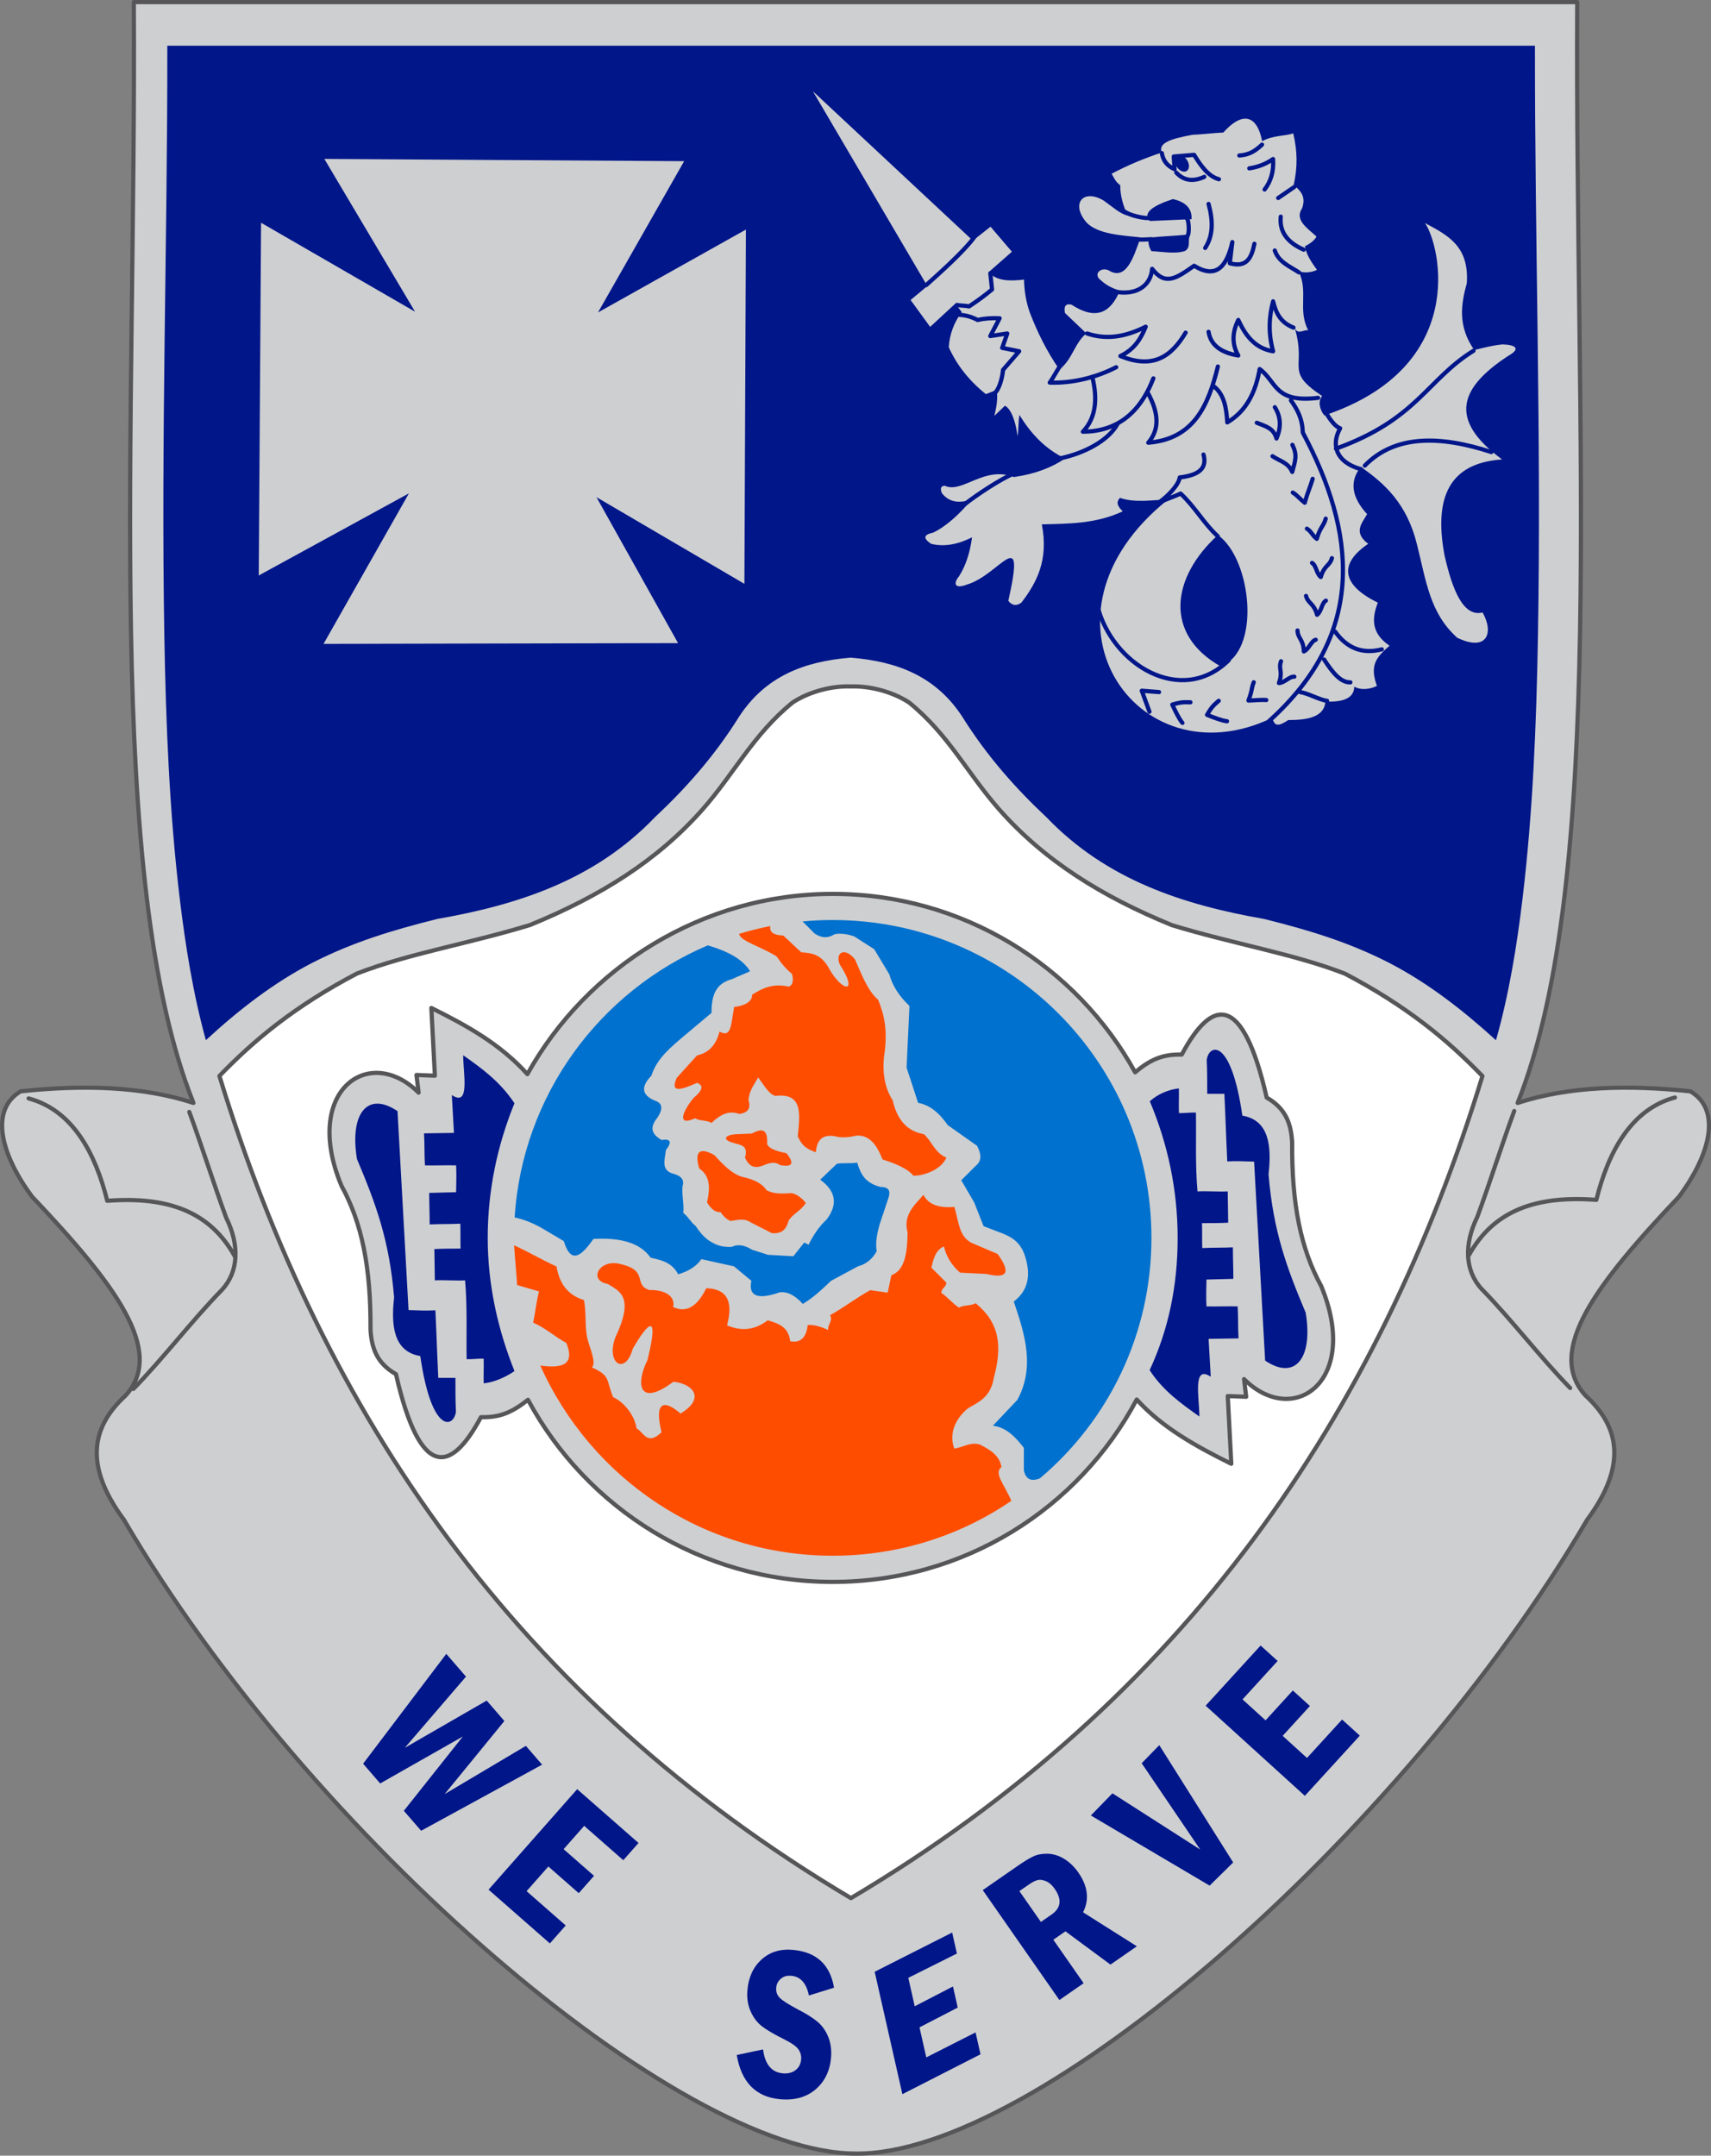 <?xml version="1.0" encoding="UTF-8"?>
<svg id="Layer_2" xmlns="http://www.w3.org/2000/svg" viewBox="0 0 408 514">
  <rect x="0" y="0" width="408" height="514" fill="#808080" stroke="none"/>
  <defs>
    <style>
      .cls-1 {
        fill: #fff;
      }

      .cls-1, .cls-2, .cls-3, .cls-4, .cls-5, .cls-6, .cls-7 {
        fill-rule: evenodd;
      }

      .cls-2 {
        fill: #ff4d00;
      }

      .cls-3 {
        fill: #001689;
      }

      .cls-4 {
        fill: #cecfd1;
      }

      .cls-4, .cls-6, .cls-7 {
        stroke-linecap: round;
        stroke-linejoin: round;
        stroke-width: 1px;
      }

      .cls-4, .cls-7 {
        stroke: #565658;
      }

      .cls-5 {
        fill: #0071ce;
      }

      .cls-6 {
        stroke: #001689;
      }

      .cls-6, .cls-7 {
        fill: none;
      }
    </style>
  </defs>
  <g id="Layer_4">
    <g>
      <path class="cls-4" d="M204,513.5c-42.12-.02-130.05-75.28-174.44-151.11-9.83-13.28-7.49-22.4.39-29.64,9.61-10.56-2.52-26.57-22.32-47.43-7.42-10.02-10.19-20.66-2.7-25.1,14.64-1.56,28.89-1.26,41.2,2.77C24.78,209.56,32.5,103.91,31.91.5h344.19c-.59,103.41,7.13,209.06-14.21,262.49,12.3-4.03,26.56-4.33,41.2-2.77,7.49,4.44,4.72,15.08-2.7,25.1-19.8,20.86-31.93,36.87-22.32,47.43,7.88,7.23,10.22,16.36.39,29.64-44.39,75.83-131.96,151.68-174.44,151.11Z"/>
      <path class="cls-3" d="M356.73,248.02c3.14-11.04,5-22.7,6.32-33.69,2.48-20.68,3.32-41.76,3.68-62.58.83-46.91-.75-93.91-.71-140.85H39.9c.04,46.94-1.53,93.94-.71,140.85.37,20.81,1.2,41.9,3.68,62.58,1.32,10.99,3.17,22.65,6.22,33.69,7.84-7.22,16.14-13.68,25.44-18.48,9.55-4.86,18.91-7.73,29.73-10.42,19.19-3.36,37.55-9.26,51.91-24.26,7.12-6.66,14.11-14.4,20.14-24.08,6.25-9.5,15.38-13.07,26.54-13.97,11.15.9,20.29,4.47,26.54,13.97,6.04,9.68,13.03,17.42,20.14,24.08,14.36,14.99,32.71,20.9,51.91,24.26,10.82,2.69,20.19,5.55,29.73,10.42,9.3,4.8,17.6,11.26,25.54,18.48h0ZM77.15,153.53l20.36-35.89-35.81,19.58.55-84.11,36.72,21.21-21.63-36.43,85.8.54-20.54,36.07,35.27-19.76-.36,84.47-35.27-20.66,19.45,34.8-84.53.18h0ZM268.89,51.36c-1.08-2.28-1.8-4.88-1.75-7.17-1.18-.96-1.21-1.29-2.07-2.77,4.19-2.18,7.44-3.52,11.95-5.06-.9-2.34,2.31-3.28,7.32-4.22,2.14-.07,5.24-.46,7.38-.54,3.93-4.46,7.85-5,9.25,2.07,2.58-1.43,5.36-1.18,7.41-1.87.98,4.14,1.09,7.89.11,12.3,1.62,1.4,2.98,2.7,2.02,5.53-1.83,2.73.99,4.6,3.41,6.76-.32.8-1.58,1.78-2.74,2.31.27,1.92,1.47,3.73,2.86,5.64-1.19.63-2.94.81-4.41.33,2.45,4.72-.25,9.23,2.32,14.06-1.11-.15-2.53,1.18-3.22-.55,2.92,9.71-2.58,10.17,6.55,16.25-1.06,1.19-.6,3.3.52,4.63,34.49-11.56,27.74-40.48,23.99-45.89,5.12,2.82,10.59,5.26,9.98,14.37-1.42,5.1-2.17,10.26,1.77,15.92,2.22-.52,4.44-1.14,6.76-1.34,2.8.07,4.65.88,1.32,2.75-11.08,7.28-14.8,14.88-1.43,24.68-10.82.73-16.7,6.9-13.75,22.78,1.96,8.71,4.6,14.82,9.09,13.71,2.71,4.73,1.19,9.5-6.05,6.02-6.53-5.89-7.35-13.3-9.61-22.31-2.37-9.61-7.65-14.45-13.39-18.44-2.73,3.5-2.21,7.22,1.52,11.28-1.23,2.18-3.39,4.32.26,7.08-6.86,4.63-6.59,9.67,2.29,14.02-1.38,3.63-1.72,7.21,2.8,10.28-3.32,2.83-4.75,4.79-3.01,9.58-1.47.73-3.66,1.14-5.41.18-.04,2.58-2.34,3.76-6.87,3.54-.28,3.64-4.09,4.43-8.87,4.42-3.14,2.11-3.28.76-3.88-.51-32.43,15.61-59.51-24.35-24.75-52.1-3.78.15-8.01.87-11.51-.38-.9,1.04-.68,1.9.67,3.22-6.43,3.02-12.86,2.93-19.29,3.11,1.65,8.48-1.18,13.86-4.89,18.68-1.17.83-2.21.69-3.1-.44,4.27-18.95-2.06-6.13-9.89-3.88-2.88,1.13-3.32-.23-1.86-1.98,1.4-2.24,2.54-5.09,3.1-9.29-3.53,1.78-6.79,2.29-9.76,1.55-1.96-1.31-1.81-2.19.44-2.65,3.26-1.55,6.33-4.45,9.31-7.96-2.55.84-5.2,1.05-7.19-1.48-.45-1.1-.23-1.69.67-1.77,4.17,1.99,9.41-4.85,16.51-2.06,5.11-.73,9.05-2.29,12.2-4.42-4.68-2.26-8.15-5.9-10.87-10.39-.3,1.4-.17,3.64-.47,5.04-.4-3.33-1.46-6.44-2.99-7.24-.74.74-1.79,1.68-2.53,2.42.5-1.99.89-4.19.54-6.18-.89.37-1.67.63-2.56,1-4.14-3.33-6.95-7.01-8.85-11.18.19-3.08,1.23-5.88,3.1-8.4-.52-.66-1.03-1.33-1.55-1.99-2,1.84-3.99,3.69-5.99,5.53-1.55-2.14-3.1-4.28-4.66-6.41,1.33-1.11,2.66-2.21,3.99-3.32-9.09-15.48-18.19-30.96-27.28-46.44,12.72,11.87,25.43,23.74,38.14,35.6,1.4-1.11,2.81-2.21,4.21-3.32,1.7,1.99,3.4,3.98,5.1,5.97-1.85,1.62-3.7,3.24-5.54,4.87,1.81,2.09,4.93,2.21,8.43,1.77.05,2.58.44,5.16,1.33,7.74,1.84,4.83,4.13,9.44,7.1,13.71,3.16-2.45,3.52-6.17,6.43-8.62-1.7-1.62-3.4-3.24-5.1-4.86-.33-1.65.19-2.31,1.55-1.99,6.06,3.94,9.41,1.72,11.53-3.32-1.62-.54-3.16-1.22-4.44-2.43-2.09-1.43-.11-3.33,1.77-2.43,4.05,2.51,5.85-2.68,7.61-7.86-4.3-.46-10.08-.71-12.83-3.49-3.97-4.58-.8-8.25,4.11-5.24,1.7,1.18,3.93,3.22,5.63,3.51h0ZM290.42,127.57c8.1,5.74,10.36,27.94.61,31.3-13.53-7.66-11.71-21.22-.61-31.3h0ZM274.21,52.7c-1.84-1.88.58-3.63,5.47-5.23,3.34.74,4.57,2.47,4.46,4.79-3.24.13-6.69.3-9.93.44h0ZM274.02,56.7c3.71-.47,5.99-.37,9.71-.84-.55,1.74.26,3.12-1.16,3.99-2.36.75-5.21.17-8,.04-.72-1.19-.86-2.29-.54-3.19Z"/>
      <g>
        <path class="cls-1" d="M202.91,452.59c-79.71-47.34-125.9-115.43-150.59-196.04,8.31-8.58,17.92-16.61,32.78-24.41,12.12-4.73,26.66-7.11,41.26-11.57,16.72-6.84,30.41-15.38,41.17-27.57,7.66-8.69,12.1-17.9,21.51-25.52,4.19-2.73,9.67-3.98,13.87-3.8,4.2-.15,9.68,1.1,13.87,3.83,9.41,7.62,13.85,16.83,21.51,25.52,10.76,12.19,24.45,20.73,41.17,27.57,14.6,4.46,29.14,6.84,41.26,11.57,14.86,7.8,24.47,15.83,32.78,24.41-24.69,80.61-70.88,148.7-150.59,196.01h0ZM125.9,333.77c13.96,25.86,41.26,43.42,72.67,43.42s58.69-17.54,72.49-43.49c6.07,6.7,14.17,11.18,22.55,15.33-.28-5.38-.56-10.77-.84-16.15,1.46.06,2.92.11,4.39.17-.17-1.46-.34-2.75-.51-4.21,11.85,11.78,27.82.39,18.39-22.21-4.91-8.97-7.02-19.52-6.92-34.32-.26-4.06-1.3-7.89-6.07-10.6-5.77-25.24-13.13-23.62-20.25-10.26-4.56-.11-7.48,1.18-11.12,4.23-13.98-25.34-41.04-42.54-72.11-42.54s-58.64,17.52-72.81,42.98c-6.42-7.15-14.52-11.63-22.9-15.78.28,5.38.56,10.77.84,16.15-1.46-.06-2.92-.11-4.39-.17.17,1.46.34,2.75.51,4.21-11.85-11.78-27.82-.39-18.39,22.21,4.91,8.97,7.02,19.52,6.92,34.32.26,4.06,1.3,7.89,6.07,10.6,5.77,25.24,13.13,23.62,20.25,10.26,4.56.11,7.48-1.18,11.23-4.15h0Z"/>
        <path class="cls-7" d="M202.91,452.59c-79.71-47.34-125.9-115.43-150.59-196.04,8.31-8.58,17.92-16.61,32.78-24.41,12.12-4.73,26.66-7.11,41.26-11.57,16.72-6.84,30.41-15.38,41.17-27.57,7.66-8.69,12.1-17.9,21.51-25.52,4.19-2.73,9.67-3.98,13.87-3.8,4.2-.15,9.68,1.1,13.87,3.83,9.41,7.62,13.85,16.83,21.51,25.52,10.76,12.19,24.45,20.73,41.17,27.57,14.6,4.46,29.14,6.84,41.26,11.57,14.86,7.8,24.47,15.83,32.78,24.41-24.69,80.61-70.88,148.7-150.59,196.01h0ZM125.9,333.77c13.96,25.86,41.26,43.42,72.67,43.42s58.69-17.54,72.49-43.49c6.07,6.7,14.17,11.18,22.55,15.33-.28-5.38-.56-10.77-.84-16.15,1.46.06,2.92.11,4.39.17-.17-1.46-.34-2.75-.51-4.21,11.85,11.78,27.82.39,18.39-22.21-4.91-8.97-7.02-19.52-6.92-34.32-.26-4.06-1.3-7.89-6.07-10.6-5.77-25.24-13.13-23.62-20.25-10.26-4.56-.11-7.48,1.18-11.12,4.23-13.98-25.34-41.04-42.54-72.11-42.54s-58.64,17.52-72.81,42.98c-6.42-7.15-14.52-11.63-22.9-15.78.28,5.38.56,10.77.84,16.15-1.46-.06-2.92-.11-4.39-.17.17,1.46.34,2.75.51,4.21-11.85-11.78-27.82-.39-18.39,22.21,4.91,8.97,7.02,19.52,6.92,34.32.26,4.06,1.3,7.89,6.07,10.6,5.77,25.24,13.13,23.62,20.25,10.26,4.56.11,7.48-1.18,11.23-4.15"/>
      </g>
      <path class="cls-7" d="M361.08,264.91c-3.04,8.25-5.76,16.98-8.8,25.24-3.21,6.49-2.99,12.83,1.01,17.18,7.09,7.24,14.03,16.38,21.13,23.63M399.41,261.69c-10.52,2.8-15.95,13.13-18.75,24.41-14.38-1.08-24.48,2.51-30.41,13.23M45.14,265.13c3.04,8.25,5.76,16.98,8.8,25.24,3.21,6.49,2.99,12.83-1.01,17.18-7.09,7.24-14.03,16.38-21.13,23.63M6.82,261.91c10.52,2.8,15.95,13.13,18.75,24.41,14.38-1.08,24.48,2.51,30.41,13.23"/>
      <path class="cls-3" d="M280.77,37.26c.69-.42,1.73.02,2.34.99.6.97.53,2.1-.15,2.53-.69.42-1.73-.02-2.33-.99-.6-.97-.54-2.1.15-2.53Z"/>
      <path class="cls-6" d="M228.2,72.71c.88.2,2.01.15,2.89.35,2.04-1.35,3.86-2.69,5.47-4.04-.14-1.28-.27-2.56-.41-3.84M228.86,75.08c1.42.07,2.83.47,4.25,1.21,1.54-.35,3.29-.49,5.26-.4-.74,1.41-1.49,2.83-2.23,4.24,1.35-.2,2.7-.4,4.05-.61-.41,1.14-.81,2.29-1.21,3.43,1.35.27,2.7.54,4.05.81-1.28,1.48-2.56,2.96-3.85,4.44-.15,1.86-.91,4.65-2.02,5.58M252.93,87.06c-.74,1.01-1.86,3.16-2.61,4.17,5.55.18,11.16-1.26,15.84-3.67M260.45,89.82c1.43,5.68.69,10.05-2.23,13.12,7.71-.04,13.44-4.01,16.81-12.72M230.28,120.05c2.97-2.29,8.34-5.85,11.74-7.27M252.88,109.27c5.64-1.18,11.35-4.16,13.56-8.11M273.81,93.85c2.28,4.28,2.93,8.29,0,11.71,10.98-.89,14.34-9.01,16.6-18.17M289.61,92.24c2.37,2.01,2.84,5.16,3.04,8.48,4.48-2.63,6.73-7.06,7.73-12.72,4.09,3.01,3.47,8.16,13.93,6.86M259.23,79.52c4.9,1.66,9.5.63,13.97-1.62-1.14,2.87-2.72,5.42-6.03,6.99,7.48,3.09,11.98.44,15.55-5.57M288.19,79.12c.52,3.27,3.1,4.99,7.09,5.65-1.52-2.61-1.52-5.44,0-8.48,1.71,3.72,3.99,6.78,8.3,7.47-1.22-4.46-.95-8.32,0-11.91.64,2.58,1.6,4.99,4.86,6.26M265.84,69.53c4.82.97,8.54-1.14,8.9-5.43,3.17,4.17,5.85,2.18,10.01-.73,5.24,3.24,7.78.22,9.11-5.65-.2,1.68-.4,3.37-.61,5.05,4.14,1.17,5.22-1.46,5.87-4.64M303.98,59.73c.94,2.77,3.51,3.74,5.75,5.21M305.4,51.66c-.35,3.49,1.47,6.12,5.47,7.87M304.79,47.21c1.28-.88,2.56-1.75,3.85-2.63M301.55,45.19c1.54-1.99,2.22-4.41,2.02-7.27-1.67,1.17-3.56,1.91-5.67,2.22M295.52,37.08c2.46-.16,3.83-1.13,5.42-2.59M277.05,36.51c.32,1.98,1.45,3.13,3.04,3.84-.07-1.01-.13-2.02-.2-3.03,1.62-.13,3.24-.27,4.86-.4,1.53,2.54,3.42,5.19,5.91,5.81M280.49,41.16c1.89,2.03,4.16,2.16,6.68,1.01M268.17,50.45c1.24.89,4.64,1.8,6.74,1.5M283.03,52.11c.36-.02.76,3.56.05,4.26M270.57,57.15c.36-.02,2.63,0,4.04-.12M288.19,48.63c1.06,3.88,1.17,7.49-.81,10.5M276.38,165.02l-4.12-.32,1.84,5M281.96,172.37c-.79-.9-1.79-3.01-2.42-4.36,2.47-.77,3.21-.54,4.33-.55M292.59,171.98c-1.19-.11-3.37-.97-4.76-1.53,1.27-2.25,1.97-2.58,2.78-3.35M301.95,166.92c-1.19-.11-2.93.1-4.25.12,1.02-2.76.57-2.52,1.26-4.36M308.65,161.35c-1.19-.11-2.36,1.5-3.68,1.51,1.02-2.76-.19-3.34.5-5.19M313.74,152.54c-1.15.35-1.62,2.28-2.83,2.79-.1-2.94-1.44-3.02-1.51-4.99M316.17,143.22c-1.03.6-1.04,2.59-2.1,3.37-.79-2.83-2.11-2.6-2.64-4.5M312.86,134.22c1.03.6,1.04,2.59,2.1,3.37.79-2.83,2.11-2.6,2.64-4.5M311.64,126.06c1.03.6,1.29,1.64,2.36,2.42.79-2.83,1.6-2.92,2.13-4.81M308.27,117.45c1.03.6,1.8,1.64,2.86,2.42.79-2.83,1.35-3.81,1.88-5.7M303.44,108.78c1.73,1.17,3.76,1.51,4.7,3.75.79-2.83,1.22-4.06.04-6.46M299.69,100.81c2,.82,4,1.2,4.7,3.75,1.17-2.71,1.03-5.2-.4-7.47M307.83,95.47c1.45,2.05,2.74,4.27,2.83,7.67,12.48,23.43,15.56,47.56-8.05,68.8M290.38,127.86c-3.37-3.1-5.5-7.09-8.87-10.18-1.01.54-4.17,1.63-5.18,2.16,2.37-1.68,4.78-4.32,4.98-6,5.31-.6,6.44-2.69,5.67-5.45M261.63,144.24c3.4,14.17,20.01,24.34,31.37,13.19M318.36,150.59c2.84,4.01,6.56,5.43,11.14,4.24M315.73,157.25c1.93,2.96,3.91,5.54,6.28,5.45M310.05,165.04c1.75.2,4.65,1.87,6.4,2.07M316.08,98.22c1.04,1.77,2.21,3.43,3.49,3.91-2.19,3.84-1.09,8.08,4.97,9.75M351.36,83.64c-11.17,6.95-13.43,16.36-32.8,23.34M355.62,107.79c-12.15-3.96-22.91-4.2-30.17,3.23M220.88,67.96c2.26-2.04,9.1-8.03,11.6-11.63"/>
      <path class="cls-2" d="M241.16,357.86c-12.11,8.28-26.79,13.09-42.59,13.09-31.03,0-57.72-18.55-69.73-45.34,3.99.52,8.67.54,6.18-5.42-2.71-1.42-5.03-3.64-7.88-4.8.46-2.18.8-5.28,1.39-7.46-2.09-.59-3.12-.93-5.21-1.52-.2-3.07-.53-6.4-.73-9.48,3.68,1.68,6.43,3.37,10.11,5.05.65,3.75,2.4,6.73,6.56,8.02.6,3.37.14,5.56.74,8.92.6,2.46,2.3,6.06,1.14,7.12,4.54,2.05,3.33,2.93,5.06,7.09,2.34,1.03,5.12,4.13,5.58,7.44,1.72.89,2.48,4.26,5.97.94-1.87-7.59.78-7.72,4.53-4.46,6.3-3.84,2.55-7.24-1.72-7.57-8.09,6.04-9.12.79-6.16-5.21,2.97-12.09-.14-8.5-3.51-2.67-1.78,6.46-6.44,3.52-4.17-2.67,4.57-9.66,1.16-10.97-1.79-12.78-4.79-.85-2-6.06,2.98-4.76,6.94,1.58,2.95,4.89,6.93,6.21,2.91-.1,6.3.99,5.69,4.06,3.37,1.57,5.91-.46,7.88-4.49,5.25.13,6.39,3.47,4.96,8.85,3.28,1.37,6.43,1.28,9.7-1.2,2.86.81,4.96,1.73,5.36,4.99,2.44.46,3.83-.83,4.17-3.86,1.24-.13,2.96.27,4.9,1.19-.3-1.09,1.25-2.31.42-3.53,3.68-2.08,5.9-3.9,9.58-5.98,1.39.2,2.78.4,4.17.59.3-1.39.6-2.77.89-4.16,3.27-1.17,3.77-5.42,3.87-10.11-1.09-4.2,1.35-6.26,3.77-9.06,1.23,2.49,4.04,3.19,7.38,2.88,1.13,3.99,1.16,7.02,4.05,8.56,2.09.89,4.17,1.78,6.26,2.67,2.79,3.88,2.95,6.12-2.68,4.76-2.09-.1-4.17-.2-6.26-.3-1.99-1.73-3.28-3.81-3.87-6.24-1.9.78-2.5,2.86-2.98,5.05,1.19,1.19,2.38,2.38,3.58,3.57-.2,1.29-1.06,1.13-1.25,2.42,1.19.69,3.04,2.83,4.23,3.52,1.29-.69,2.71-.34,4.01-1.03,5.71,4.71,6.35,10.16,4.34,17.67-.78,4.83-3.66,5.87-6.26,7.43-3.33,2.81-4.41,6.41-3.18,9.57,2.19-.38,3.98-1.69,6.16-.95,2.48,1.26,4.7,2.69,5.07,5.35-1.89,1.42.68,4.09,2.35,8.01h0ZM166.73,278.61c2.27,1.56,2.83,3.93,1.86,8.08.97,1.64,2.05,2.42,3.24,2.34.59.89,1.32,1.64,2.35,2.1,1.65-.21,3.29-.76,4.94.4,1.65.83,3.29,1.67,4.94,2.5,2.41.24,3.49-1,3.97-2.91.97-1.7,2.89-2.32,4.13-4.28-.75-.94-2.16-2.26-3.56-2.34-2.19.16-4.29.19-5.83-.73-.94-1.48-2.86-2.53-5.75-3.15-2.35-.64-4.51-2.8-6.64-5.17-3.22-1.84-4.95-1.25-3.64,3.15h0ZM174.75,272.47c-2.54-.7-1.98-1.85.73-2.02,1.27-.05,2.54-.11,3.8-.16,3.38-1.87,3.73.05,3.64,2.5.35.94,1.89,1.67,4.61,2.18,1.97,2.45,1.46,3.39-1.54,2.83-1.19-.92-2.56-.51-3.97.08-2.31.96-3.57-.01-4.37-1.86.93-3.08-1.31-3-2.91-3.55h0ZM183.69,220.82c-.28,1.59,1.03,2.16,3.08,2.26,1.44,1.26,2.85,2.71,4.29,3.98,2.39.22,4.8.29,6.77,4.12,3.21,5.49,6.91,5.7,2.42-1.21-1.17-2.75,1.1-4.33,3.63-1.21,1.6,3.65,3.06,7.54,5.53,9.64,1.35,3.39,2.41,7.17,1.38,13.61-.4,4.11.28,7.57,2.07,10.33,1.13,5.03,3.76,7.45,7.43,8.09,1.9,1.61,2.6,4.48,5.38,5.58-1.17,2.91-5.53,4.41-7.88,4.32-.79-1.05-2.84-2.48-7.35-3.87-1.32-3.34-3.04-5.89-6.22-5.68-1.36.35-2.79.5-4.32.34-3.13-.85-5.09.08-5.35,3.62-3.1-1.03-3.63-2.42-4.32-3.79.48-5.04,1.41-10.45-5.35-9.64-1.51-.45-2.39-2.09-4.08-4.4-.94,1.64-2.22,3.28-2.31,5.43.6,1.93-.15,3.02-2.25,3.27-1.99-.74-4.05-.32-6.55,2.14-1.38-.75-2.57-.35-3.95-1.1-3.99,1.85-3.49-.94-.38-4.83,2.47-2.06,2.28-3.08.86-3.62-3.51,1.55-6.6,2.68-4.84-1.21,1.61-1.78,3.22-3.56,4.84-5.34,2.69-.59,4.53-2.4,5.35-5.68,2.9,1.62,2.7-1.74,3.5-5.87,2.26-.24,4.35-1.17,4.27-2.91,2.57-1.66,5.14-2.76,8.71-1.93,1.07-.31,1.21-1.68.78-3.07-1.34-1.07-2.53-2.48-3.63-4.13-3.88-2.44-8.73-3.66-8.94-5.39,2.42-.74,4.9-1.36,7.42-1.86Z"/>
      <path class="cls-3" d="M122.68,326.92c-3.9-9.74-6.38-20.44-6.38-31.76s2.3-22.11,6.38-32.1c-3.52-5.27-7.87-8.37-12.24-11.45.07,4.7,1.65,12.41-2.7,9.49.17,3.08.34,5.94.51,9.03-2.47.06-4.66.05-7.14.11.17,2.58.05,5.05.22,7.63,2.31.06,5.13-.06,7.43,0,.11,2.08.05,4.32,0,6.4-2.14.06-4.27.11-6.41.17,0,2.52.11,4.99.11,7.51,2.48-.11,4.84-.05,7.31-.17.06,2.02,0,3.92.05,5.94-2.08,0-4.1,0-6.24.11.06,2.41.06,5.05.11,7.46,2.19-.11,5.02.12,7.21,0,.56,6.28.27,12.68.37,18.79,1.12.06,2.94-.17,4.06-.12.06,1.96-.04,3.93.01,5.89,2.56-.29,5.2-1.46,7.33-2.92h0ZM94.79,264.93c.88,15.82,1.75,31.63,2.63,47.45,2.09.07,4.31.18,6.4.05.27,5.52.42,10.59.69,16.11h4.09c.01,2.69-.02,5.38.12,8.08-.5,3.83-5.79,5.47-8.5-13.28-6.36-1.06-7.01-7.22-6.24-13.98-1.13-13.61-4.32-22.23-8.86-33-1.8-10.95,2.57-16.23,9.67-11.42h0ZM274.18,262.59c4.26,10.1,6.64,21.06,6.64,32.57s-2.21,21.92-6.68,31.54c3.15,4.87,7.5,7.97,11.87,11.06-.07-4.7-1.65-12.41,2.7-9.49-.17-3.08-.34-5.94-.51-9.03,2.47-.06,4.66-.05,7.14-.11-.17-2.58-.05-5.05-.22-7.63-2.31-.06-5.13.06-7.43,0-.11-2.08-.05-4.32,0-6.4,2.14-.06,4.27-.11,6.41-.17,0-2.52-.11-4.99-.11-7.51-2.48.11-4.84.05-7.31.17-.06-2.02,0-3.92-.05-5.94,2.08,0,4.1,0,6.24-.11-.06-2.41-.06-5.05-.11-7.46-2.19.11-5.02-.12-7.21,0-.56-6.28-.27-12.68-.37-18.79-1.13-.06-2.94.17-4.06.12-.06-1.96.04-3.93-.01-5.89-2.56.29-5.03,1.37-6.93,3.07h0ZM301.68,324.43c-.88-15.82-1.75-31.63-2.63-47.45-2.09-.07-4.31-.18-6.4-.05-.27-5.52-.42-10.59-.69-16.11h-4.09c-.01-2.69.02-5.38-.12-8.08.5-3.83,5.79-5.47,8.5,13.28,6.36,1.06,7.01,7.22,6.24,13.98,1.13,13.61,4.32,22.23,8.86,33,1.8,10.95-2.57,16.23-9.67,11.42Z"/>
      <path class="cls-5" d="M168.81,225.4c-25.77,10.95-44.24,35.67-46.09,64.89,2.35.5,4.71,1.46,7.06,2.88,1.55.92,3.11,1.84,4.66,2.76,1.78,5.88,4.37,3.29,7.08-.52,5.96-.32,10.91.66,13.64,4.48,2.48.59,5.02,1.03,6.56,3.96,2.53-.75,4.38-1.95,5.53-3.62,2.59.57,5.18,1.15,7.77,1.72,1.38,1.15,2.76,2.3,4.14,3.44-.75,3.67,1.5,4.59,6.74,2.76,1.84-.23,3.68.69,5.53,2.76,2.57-1.52,4.64-3.53,6.74-5.51,2.13-1.15,4.26-2.3,6.39-3.44,1.96-.52,3.45-1.72,4.49-3.62-.35-2.12.11-4.25.69-6.37.69-2.07,1.38-4.13,2.07-6.2.81-2.36-.4-2.7-1.9-2.76-3.63-.97-4.65-2.99-5.51-5.8-1.55.29-3.3,0-4.85.29-1.32,1.26-2.65,2.53-3.97,3.79,3.74,2.7,4.26,5.86,1.55,9.47-1.67,1.55-3.11,3.56-4.32,6.03-.35-.17-.69-.34-1.04-.52-.86,1.09-1.73,2.18-2.59,3.27-2.01-.11-4.03-.23-6.04-.34-1.27-.4-2.53-.8-3.8-1.21-1.84-1.15-3.45-1.38-4.84-.69-1.78.11-3.34-.23-4.66-1.03-1.58-.8-2.85-2.24-3.97-3.96-1.27-.98-1.67-2.12-2.94-3.1.23-2.18-.4-4.19-.17-6.37.46-1.44-.23-2.41-2.07-2.93-3.21-.79-2.13-3.42-1.9-5.68,1.5-1.95,1.15-2.76-1.04-2.41-3.18-1.84-2.31-3.67-.86-5.51,1.21-1.95,1.04-3.21-.52-3.79-3.34-1.32-3.68-3.33-1.04-6.03,1.3-4.12,4.59-6.75,7.77-9.47,2.19-1.84,4.38-3.67,6.56-5.51-.06-5.87,2.3-7.3,5.01-8.09,1.44-.69,2.75-1.16,4.19-1.85-1.95-3.13-5.8-4.87-10.07-6.16Z"/>
      <path class="cls-5" d="M247.95,352.52c16.37-13.81,26.62-34.4,26.62-57.36,0-41.85-34.04-75.79-76-75.79-2.42,0-4.82.11-7.19.34.95.96,1.9,1.92,2.86,2.87,2.14,1.39,3.52.92,4.8.17,1.33-.25,2.87-.08,4.63.51,1.6,1.03,3.2,2.05,4.8,3.08,1.2,2,2.4,3.99,3.6,5.99.75,2.72,2.35,5.23,4.8,7.53-.23,4.9-.46,9.81-.69,14.71.91,2.79,1.83,5.59,2.75,8.38,2.34.47,4.69,1.86,7.03,5.3,2.34,1.65,4.69,3.31,7.03,4.96.9,1.76,1.32,3.46-.34,4.79-1.14,1.14-2.29,2.28-3.43,3.42,1.03,1.77,2.06,3.54,3.09,5.3.74,1.88,1.49,3.76,2.23,5.65,1.49.57,2.97,1.14,4.46,1.71,2.31.92,4.46,2.16,5.49,5.65,1.43,4.6.52,8.14-2.75,10.61,2.66,7.81,5.1,15.63.86,23.44-1.94,2.05-3.89,4.11-5.83,6.16,3.26.43,5.4,2.74,7.38,5.3v5.3c.41,2.14,1.67,2.8,3.79,1.97Z"/>
      <path class="cls-3" d="M287.49,406.71l13.11-14.35,4.06,3.68-8.37,9.17,5.49,4.99,6.5-7.12,4.08,3.7-6.5,7.12,5.8,5.27,8.37-9.16,4.23,3.84-13.11,14.35-23.66-21.49h0ZM260.13,432.89l28.32,16.72,5.61-5.52-17.62-27.97-4.2,4.31,13.96,20.58-20.93-13.41-5.15,5.29h0ZM243.08,450.92l5.13,7.35,2.54-1.76c2.26-1.56,2.51-3.6.75-6.13-.6-.87-1.26-1.46-1.99-1.79-.72-.32-1.38-.43-1.95-.33-.58.11-1.31.46-2.17,1.06l-2.31,1.6h0ZM234.35,450.68l8.26-5.73c1.6-1.11,2.88-1.89,3.84-2.33.95-.45,2.09-.64,3.42-.61,1.32.04,2.63.45,3.9,1.23,1.27.78,2.4,1.86,3.37,3.25,2.28,3.28,2.66,6.44,1.12,9.48l12.83,8.11-6.29,4.36-10.74-7.93-2.89,2,7.23,10.37-5.78,4.01-18.27-26.2h0ZM208.58,470.15l18.47-9.35,1.13,5.01-11.59,5.79,1.53,6.78,9.12-4.72,1.14,5.03-9.12,4.72,1.62,7.16,11.75-5.96,1.18,5.22-18.63,9.51-6.61-29.2h0ZM198.87,473.95l-5.98,1.86c-.6-2.93-1.99-4.5-4.2-4.7-1.03-.1-1.87.15-2.52.72-.65.57-1.01,1.29-1.08,2.13-.08.98.22,1.8.88,2.44.66.65,2.08,1.55,4.27,2.72,1.99,1.01,3.54,1.99,4.65,2.91,1.11.92,1.97,2.11,2.58,3.57.61,1.46.84,3.11.7,4.95-.26,3.22-1.49,5.77-3.7,7.66-2.21,1.87-5.04,2.65-8.48,2.33-5.77-.54-9.21-4.06-10.31-10.54l6.27-1.33c.47,3.55,2.04,5.45,4.7,5.7,1.21.11,2.23-.14,3.03-.75.81-.61,1.27-1.47,1.36-2.59.07-.85-.14-1.62-.62-2.34-.47-.71-1.64-1.54-3.47-2.46-2.37-1.17-4.12-2.2-5.26-3.08-1.13-.88-2.04-2.07-2.7-3.57-.66-1.5-.92-3.16-.77-4.98.25-3.1,1.38-5.57,3.38-7.37,2-1.82,4.53-2.58,7.56-2.29,5.55.52,8.79,3.53,9.73,9.03h0ZM137.64,426.62l14.62,12.82-3.63,4.11-9.33-8.19-4.9,5.56,7.25,6.36-3.64,4.13-7.25-6.36-5.19,5.88,9.33,8.18-3.78,4.28-14.62-12.82,21.14-23.97h0ZM106.42,394.35l-19.83,26.19,4.07,4.71,19.71-11.2-14.07,17.72,4.12,4.76,28.85-15.76-3.87-4.48-19.37,11.5,14.24-17.43-4.21-4.87-19.53,11.26,14.59-16.97-4.7-5.43Z"/>
    </g>
  </g>
</svg>